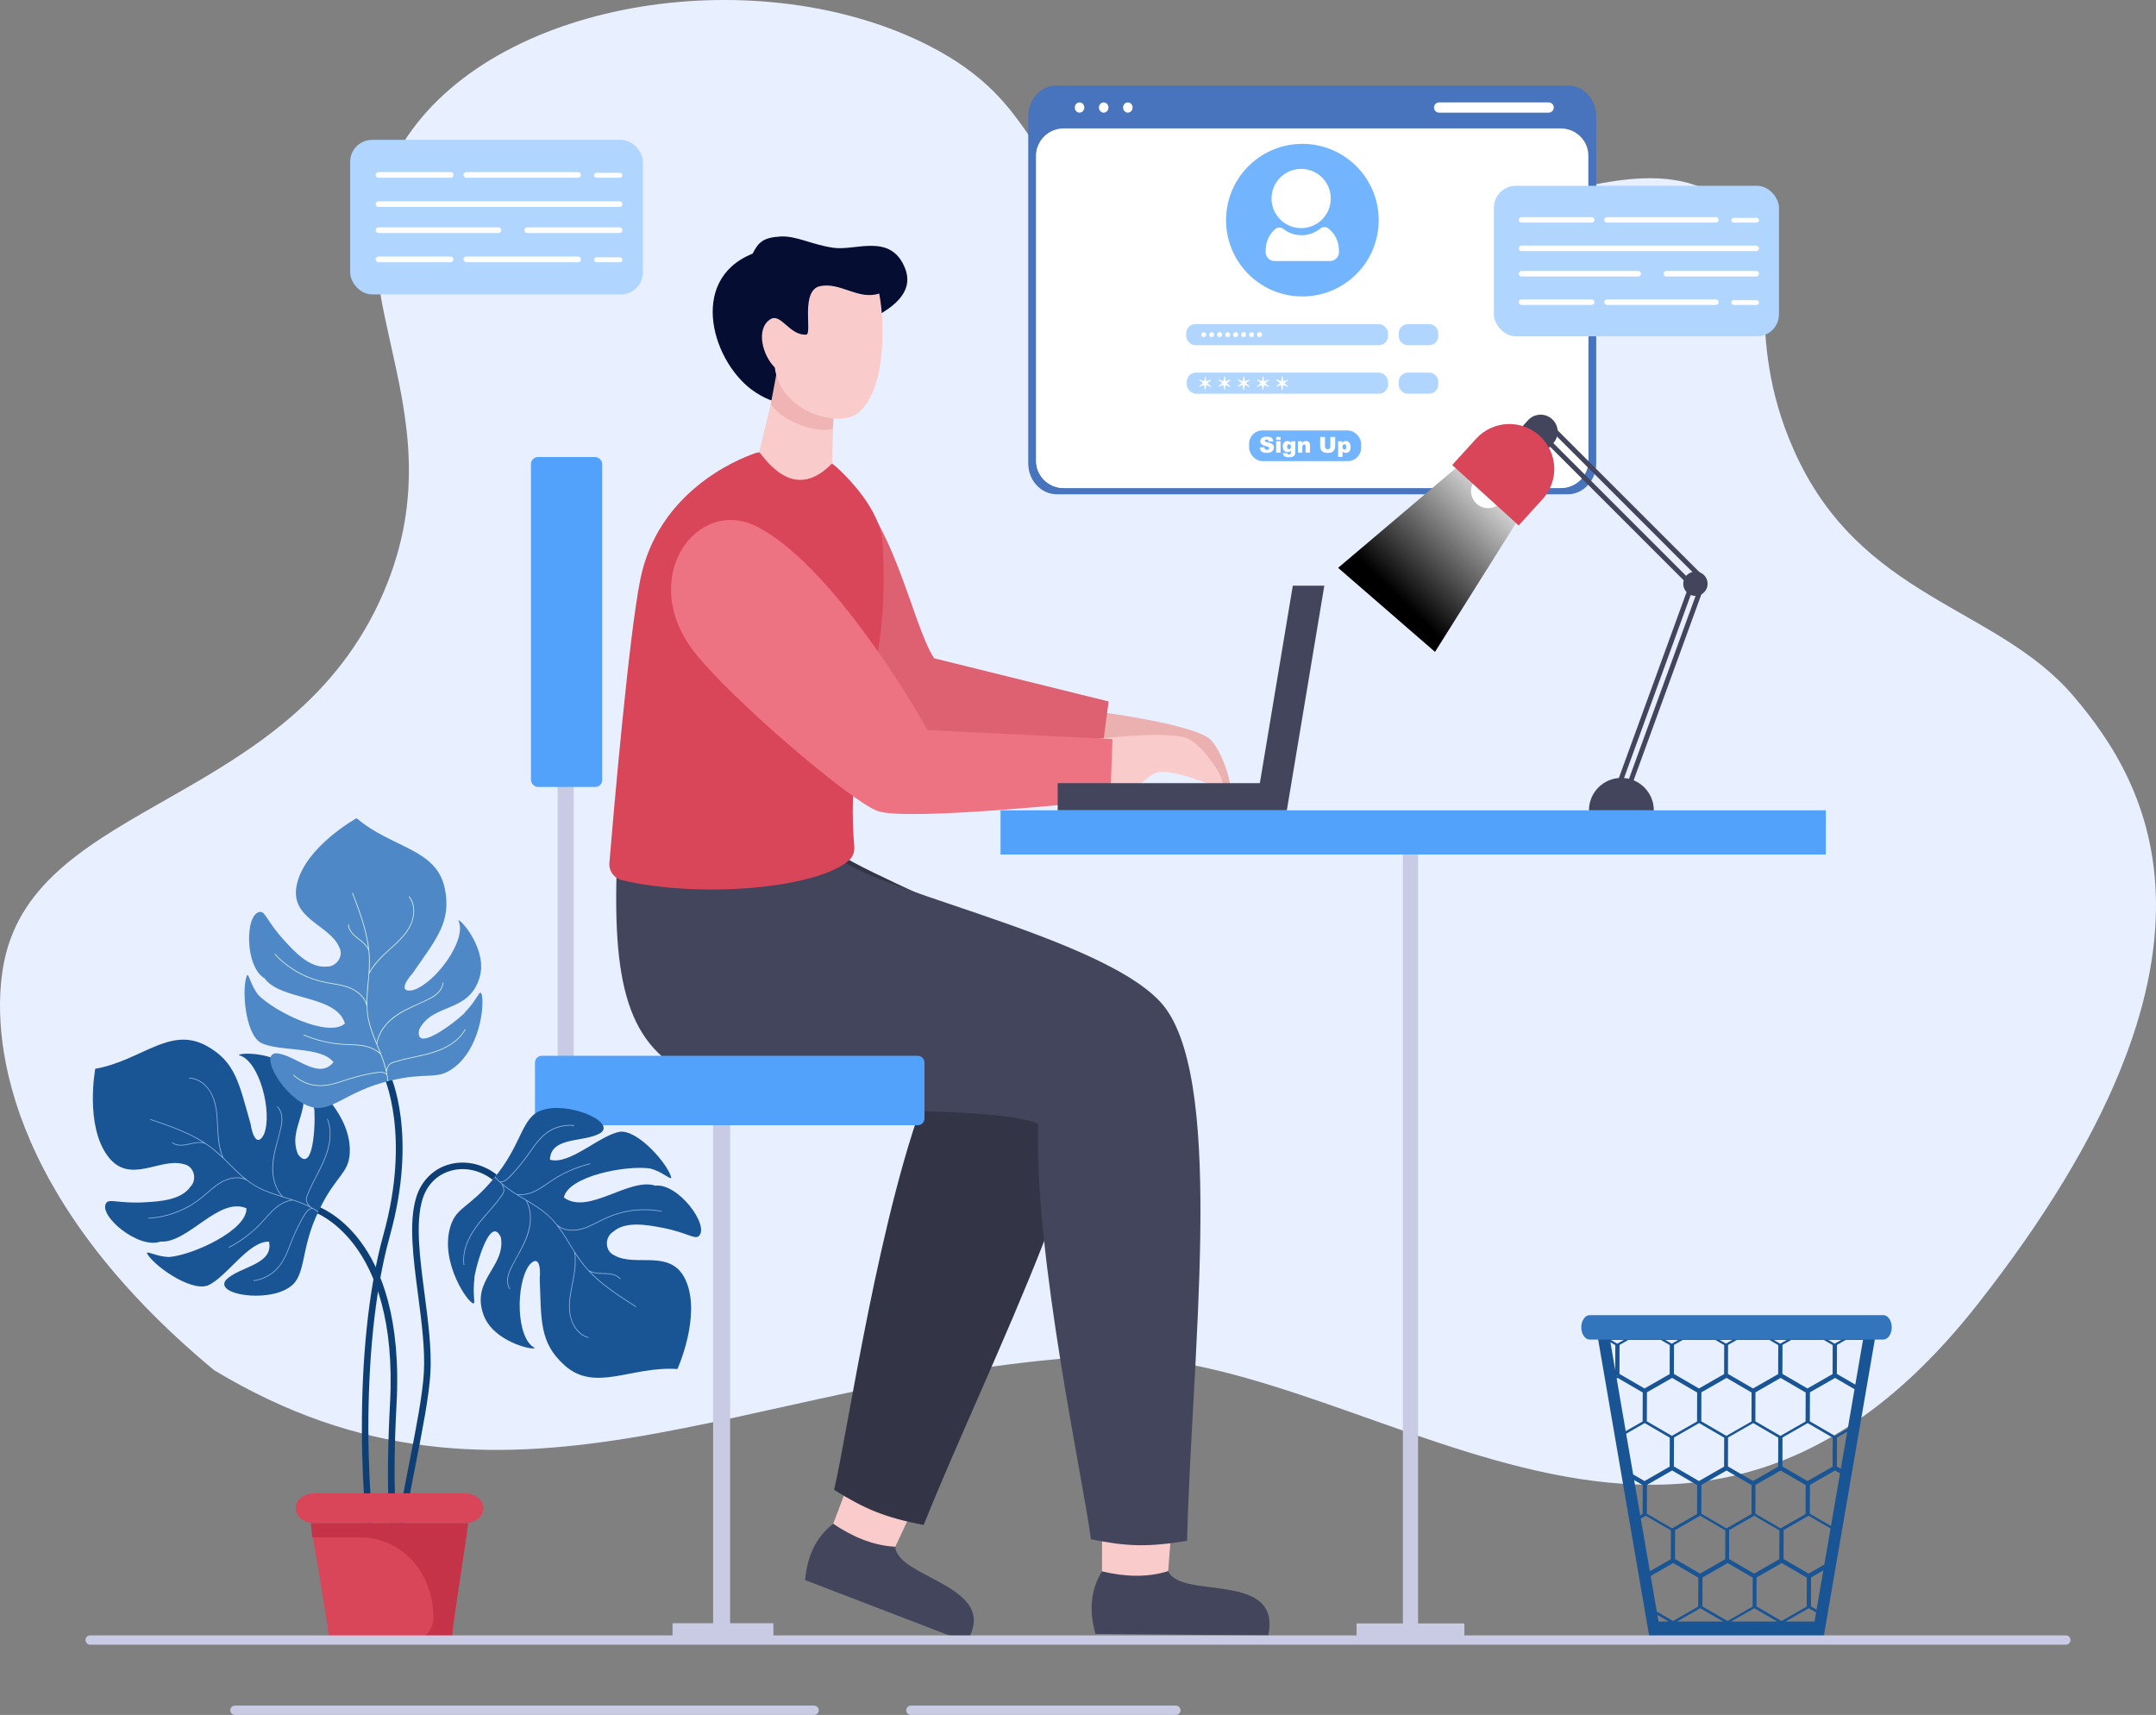 <?xml version="1.0" encoding="UTF-8"?>
<svg xmlns="http://www.w3.org/2000/svg" xmlns:xlink="http://www.w3.org/1999/xlink" viewBox="0 0 2206.58 1755.47">
  <rect x="0" y="0" width="2206.58" height="1755.47" fill="#808080" stroke="none"/>
  <defs>
    <style>
      .cls-1 {
        fill: none;
        isolation: isolate;
      }

      .cls-2 {
        fill: #f9cbcb;
      }

      .cls-3 {
        fill: #050d32;
      }

      .cls-4 {
        fill: #ed7282;
      }

      .cls-5 {
        fill: #ebb0b0;
      }

      .cls-6 {
        fill: #e8efff;
      }

      .cls-7 {
        fill: #fff;
      }

      .cls-8 {
        fill: #f0b4b4;
      }

      .cls-9 {
        fill: #73b4ff;
      }

      .cls-10 {
        fill: #c43348;
      }

      .cls-11 {
        fill: #333547;
      }

      .cls-12 {
        fill: #8db5e0;
      }

      .cls-13 {
        fill: #b0d5ff;
      }

      .cls-14 {
        fill: #de6172;
      }

      .cls-15 {
        fill: #d94559;
      }

      .cls-16 {
        fill: #daf2ee;
      }

      .cls-17 {
        fill: #c8cbe3;
      }

      .cls-18 {
        fill: #43455d;
      }

      .cls-19 {
        fill: #0d3f75;
      }

      .cls-20 {
        fill: #195494;
      }

      .cls-21 {
        fill: #52a1fa;
      }

      .cls-22 {
        fill: #4873bd;
      }

      .cls-23 {
        fill: #3375bd;
      }

      .cls-24 {
        fill: #4e88c7;
      }

      .cls-25 {
        fill: url(#linear-gradient);
        mix-blend-mode: screen;
      }
    </style>
    <linearGradient id="linear-gradient" x1="1551.3" y1="488.81" x2="1431.42" y2="611.65" gradientUnits="userSpaceOnUse">
      <stop offset="0" stop-color="#fff"/>
      <stop offset="1" stop-color="#000"/>
    </linearGradient>
  </defs>
  <g class="cls-1">
    <g id="Layer_2" data-name="Layer 2">
      <g id="Layer_1-2" data-name="Layer 1">
        <g>
          <path class="cls-6" d="m2122.3,712.74c-79.18-93.06-218.96-99.05-286.63-252.62-54.55-123.8-6.26-193.83-63.16-247.77-119.2-113.01-389.11,139.46-621.84,19.43-106.51-54.93-82.16-124.39-199.18-184.61C780.77-40.69,513.98-3.51,417.09,139.47c-97.07,143.25,59.54,270-24.29,466.38C298.83,825.99,37.64,817.65,4.15,984.79c-14.97,74.69.77,240.11,214.99,417.8,298.09,179.77,537.38,9.99,894.17-13.83,280.27-18.72,602.65,339.04,911.18-54.25,278.68-355.24,174.27-531.92,97.82-621.78Z"/>
          <g>
            <polygon class="cls-17" points="747.23 1661.61 747.23 1139.86 729.84 1139.86 729.84 1661.61 688.33 1661.61 688.33 1674.63 791.54 1674.63 791.54 1661.61 747.23 1661.61"/>
            <rect class="cls-17" x="570.73" y="663.45" width="16.45" height="422.56"/>
            <g>
              <g>
                <path class="cls-2" d="m878.69,1491.26l-25.94,68.59c19.01,14.56,39.75,23.75,63.52,23.54l31.79-68.15-69.36-23.98Z"/>
                <path class="cls-11" d="m945.28,1561.08c-39.46-7.8-59.43-15.9-91.64-36.01,13.11-53.3,46.95-291.49,98.77-417.34-82.04-71.8-412.31,18.93-282.84-290.88l168.53,34.33c-8.14,35.12,253.58,102.41,277.99,192.32,27.03,99.57-101.07,344.48-170.81,517.58Z"/>
                <path class="cls-18" d="m852.75,1559.85c-17.16,13.12-26.58,32.45-28.75,57.58l165.12,63.46c36.38-57.62-70.76-64.94-72.85-97.5-24.18-1.51-44.58-10.98-63.52-23.54Z"/>
              </g>
              <g>
                <path class="cls-2" d="m1128.07,1535.23l-.23,73.33c22.91,6.96,45.56,8.3,67.74-.24l5.86-74.97-73.37,1.88Z"/>
                <path class="cls-18" d="m1214.92,1577.24c-39.68,6.54-61.23,5.96-98.45-1.57-6.43-54.51-58.3-289.43-53.93-425.47-60.96-22.98-240.21.16-345.6-44.56-70.98-30.12-90.59-87.93-85.54-222.96l222.78-12.06c4.7,35.74,284.7,86.38,339.11,162.01,60.25,83.75,26.21,358.04,21.63,544.61Z"/>
                <path class="cls-18" d="m1127.84,1608.56c-11.46,18.31-13.51,39.71-6.72,64.01l176.89,1.49c13.85-66.72-89.04-35.99-102.42-65.74-23.17,7.07-45.6,5.35-67.74.24Z"/>
              </g>
              <path class="cls-5" d="m1129.08,729.32s95.62,12.62,110.25,28.25c14.63,15.63,27.85,62.87,13.83,54.1-14.02-8.77-29.99-22.76-47.48-29.62-17.51-6.88-26.81,10.57-38.14,4.55-11.33-6.01-43.01-12.59-43.01-12.59l4.54-44.68Z"/>
              <path class="cls-14" d="m851.63,474.37c65.48,56.36,80,161.04,104.38,199.47l178.63,44.2-7.82,59.06s-166.21-6.27-194.23-20.71c-28.02-14.44-174.01-168.52-174.01-168.52,0,0,6.37-188.1,93.05-113.5Z"/>
              <path class="cls-15" d="m780.97,463.2c-2.71-.43-5.47-.21-8.07.7-19.1,6.64-99.48,39.61-117.57,129.24-11.73,58.11-27.32,238.3-31.65,290.08-.69,8.27,4.71,15.85,12.79,17.75,80.64,18.98,198.78,8.39,232.02-19.88,4.15-3.53,6.27-8.87,5.83-14.3-10.72-132.07,38.33-163.47,28.92-311.05-2.2-34.55-36.21-67.71-47.79-78.05-2.41-2.15-5.36-3.54-8.56-4.05l-65.92-10.42Z"/>
              <g>
                <path class="cls-3" d="m838.52,405.92c-25.1,3.78-36.61,14.29-65.18-4.22-43.47-28.16-70.62-114.91-3.11-142.05,6.22-12.14,11.29-16.46,28.17-17.54,16.86-1.07,32.53,8.58,55.1,11.6,22.57,3.02,57.93-15.32,72.59,20.39,14.66,35.71-37.86,53.79-64.69,66.21-26.84,12.42-23.14,41.43-22.88,65.6Z"/>
                <path class="cls-2" d="m776.99,462.57c22.74,30.87,47.24,39.83,74.64,11.8l1.47-52.67.64-22.17-59.31-8.99-3.19,13.32-14.25,58.71Z"/>
                <path class="cls-8" d="m788.93,413.35c11.98,19.86,51.6,31.09,63.69,25.19l1.11-39.01-55.86-34.08-8.95,47.9Z"/>
                <path class="cls-2" d="m899.85,300.46c6.25,32.42,6.63,102.06-23.31,123.4-18.96,13.5-77.99-1.78-83.56-47.67-12.88-12.67-19.62-39.82-4.54-49.39,10.76-6.82,19.58,16.85,36.7,15.75,6.5-.42-6.45-45.36,14.28-49.66,20.73-4.3,39.11,14.62,60.42,7.57Z"/>
              </g>
              <path class="cls-2" d="m1117.47,757.12s82.09-10.89,100.52,0c18.43,10.89,44.39,52.51,28.48,48.03-15.91-4.48-35.18-13.41-53.89-15.09-18.74-1.68-22.75,17.68-35.32,15.09-12.57-2.59-44.81,0-44.81,0l5.03-48.03Z"/>
              <path class="cls-4" d="m776.77,540.05c82.62,44.76,172.59,207.3,172.59,207.3l189.19,9.23-2.22,62.28s-209.45,22.8-238.73,11.12c-29.28-11.68-149.15-114.48-186.64-162.04-59.83-75.91,2.43-162.23,65.81-127.89Z"/>
              <polygon class="cls-18" points="1323.14 599.52 1289.42 801.65 1082.51 801.65 1082.51 829.49 1284.77 829.49 1303.4 829.49 1317.02 829.49 1355.39 599.52 1323.14 599.52"/>
            </g>
            <path class="cls-21" d="m554.43,1080.78h384.85c3.8,0,6.89,3.09,6.89,6.89v57.27c0,3.8-3.09,6.89-6.89,6.89h-384.85c-3.8,0-6.89-3.09-6.89-6.89v-57.27c0-3.8,3.09-6.89,6.89-6.89Z"/>
            <rect class="cls-21" x="543.43" y="467.88" width="72.92" height="337.67" rx="7.07" ry="7.07"/>
            <rect class="cls-21" x="1024.01" y="829.49" width="844.64" height="45.24"/>
            <rect class="cls-17" x="1435.79" y="874.73" width="15.54" height="793.49"/>
            <rect class="cls-17" x="1388.39" y="1661.81" width="110.35" height="12.82"/>
          </g>
          <g>
            <g>
              <path class="cls-19" d="m383.41,1617.74c-14.2-61.05-23.61-236.44,9.05-354.03,28.27-101.8.49-161.51.21-162.1l6.03-2.91c1.2,2.5,29.22,62.37.21,166.81-32.35,116.51-23.04,290.26-8.97,350.72l-6.53,1.52Z"/>
              <path class="cls-19" d="m417.07,1622.72c-4.57-1.6-26.88-18.08-17.9-185.97,9.05-169.29-78.97-196.67-79.86-196.93l1.86-6.44c3.84,1.11,94.02,29.17,84.69,203.72-8.77,164.08,13.52,179.3,13.75,179.43l-2.53,6.19Z"/>
              <path class="cls-19" d="m405.31,1613.15c-4.97-21.32,4.19-67.91,13.87-117.23,6.52-33.2,13.26-67.53,14.62-90.82,1.38-23.75-2.32-52.06-5.91-79.45-5.03-38.39-9.77-74.66-1.81-100.27,5.02-16.16,16.76-28.2,32.21-33.03,16.62-5.16,35.33-1.41,50.08,10.11l-4.12,5.27c-13.02-10.17-29.45-13.55-43.95-8.98-13.51,4.23-23.39,14.39-27.81,28.62-7.52,24.21-2.87,59.77,2.05,97.41,3.63,27.69,7.37,56.32,5.95,80.71-1.38,23.74-8.16,58.3-14.73,91.73-9.13,46.46-18.56,94.5-13.92,114.42l-6.53,1.52Z"/>
              <g>
                <path class="cls-20" d="m212.25,1316.04c19.38-7.99,41.92-45.89,63.1-45,4.83,24.12-30.89,25.15-44.31,39.46-11.1,14.76,41.59,22.85,64.34,7.74,19.08-11.58,10.94-38.97,31.42-79.97,17-35.29,29.75-36.44,31.12-57.55,2.5-38.61-37.59-73.62-41.85-71.1-1.72,1.02,3.18,7.63,5.32,24.98,1.53,1.42,1.54,69.76-16.21,47.36-12.43-28.36,19.8-49.47-1.89-81.62-16.27-24.1-58.01-23.19-58.9-20.19,21.19,4.85,34.83,59.12,25.77,81.02-6.52,12.68-11.8,2.05-13.7-10.72-11.83-41.2-15.2-63.73-45.62-80.13-37.29-20.1-66.37,15.47-113.34,23.75,0,0-10.7,57.52,12.6,89.13,22.42,30.43,53.3,1.37,77.92,8.47,10.96,2.03,13.82,16.04,7.06,22.89-9.42,13.93-31.56,15.36-47.54,16.21-26.47,1.41-35.94-4.16-38.9.78-8.26,12.81,33.28,47.63,55.61,39.38,28.32,1.94,59.38-46.15,87.98-34.1.93,22.48-55.09,48.06-79.23,49.92-12.82-.47-21.56-6.14-22.76-4.15,6.17,12.41,44.13,39.43,62.02,33.42Z"/>
                <path class="cls-12" d="m259.8,1311.29c6.49-.87,12.68-3.34,18.02-7.11,5.18-3.66,9.27-8.5,12.39-13.99,3.42-6.02,5.77-12.54,8.3-18.97,2.75-6.96,5.86-13.78,9.42-20.37,1.61-2.97,3.21-6.01,5.14-8.78,1.61-2.31,3.72-4.52,6.67-4.84.03,0,.04-.03.08-.03.45.26.92.49,1.37.76,1.51.89,3,1.83,4.45,2.83.09-.24.19-.45.31-.67-2.64-1.78-5.4-3.42-8.23-4.89,0-.02-.02-.04-.03-.04-1.01-.93-1.84-2.1-2.53-3.29-.66-1.12-1.34-2.43-1.33-3.76.03-1.98.82-3.96,1.54-5.78.74-1.81,1.52-3.63,2.35-5.41,5.78-12.56,13.28-24.39,17.44-37.65,3.4-10.9,4.58-22.91.37-33.76-.17-.44-.84-.13-.66.32,2.44,6.33,3.05,13.17,2.39,19.9-1.3,13.17-7.19,25.16-13.16,36.78-3.31,6.44-6.7,12.85-9.41,19.57-.99,2.47-2.16,5.37-1.19,8.01.53,1.48,1.39,2.93,2.42,4.2-8.06-3.92-16.68-6.54-25.23-9.17-.39-.13-.8-.25-1.2-.37v-.02c-4.51-4.77-7.3-10.85-8.77-17.21-2.99-12.96-.03-25.95,3.34-38.52.92-3.44,1.87-6.89,2.73-10.35.82-3.24,1.63-6.53,1.98-9.88.59-5.69-.37-11.93-4.61-16.11-.33-.33-.91.14-.56.47,5.34,5.25,5.11,13.23,3.72,20.06-2.77,13.56-8.1,26.69-8.6,40.67-.38,10.73,2.22,22.25,9.42,30.48-8.01-2.48-16.03-5.1-23.5-8.98-4.08-2.13-7.89-4.66-11.51-7.45-.02-.02-.03-.06-.06-.09-.04-.02-.08-.04-.13-.06-3.27-2.54-6.4-5.27-9.42-8.11-5.03-4.73-9.83-9.69-14.81-14.48-2.96-6.64-4.19-13.93-4.91-21.12-1.3-12.9-.35-26.27-4.58-38.71-3.77-11.07-13.02-21.72-25.46-22.15-.48-.02-.54.71-.06.73,6.92.23,13.11,3.93,17.64,9.02,8.77,9.87,10.16,23.55,10.79,36.18.58,11.63.84,23.85,5.25,34.79-.64-.61-1.27-1.23-1.93-1.85-6.51-6-13.55-11.28-21.2-15.72-15.69-9.11-32.96-14.98-50.07-20.74-.44-.16-.69.53-.25.69,2.1.7,4.19,1.4,6.28,2.11,16.45,5.62,33.01,11.71,47.76,21.06-4.63-.93-9.52.2-14.04,1.2-5.66,1.26-12.29,2.48-17.33-1.22-.38-.28-.81.32-.42.6,4.72,3.47,10.97,2.83,16.37,1.68,5.62-1.2,11.77-3.03,17.39-.95.03,0,.04-.02.07,0h.01c7.3,4.86,13.82,10.63,20.08,16.75,5.99,5.86,11.79,11.92,18.17,17.39.61.52,1.24,1.03,1.85,1.54-6.33-2.31-13.61-1.16-19.76,1.4-7.11,2.97-13,8.18-18.76,13.18-5.71,4.97-11.6,9.58-18.18,13.32-12.68,7.2-26.96,11.46-41.51,12.35-.47.02-.34.75.13.72,7.93-.48,15.78-1.96,23.35-4.37,6.79-2.16,13.33-5.08,19.48-8.68,6.34-3.74,12.02-8.27,17.56-13.08,5.78-5.02,11.72-10.19,18.93-13.05,6.66-2.64,14.73-3.55,21.19.13,5.32,4.07,11.01,7.52,17.19,10.22,8.48,3.68,17.41,6.17,26.22,8.92.76.24,1.5.48,2.24.72-5.02.79-9.78,3.07-13.89,6.02-4.43,3.17-8.1,7.27-11.7,11.31-3.72,4.21-7.49,8.35-11.63,12.15-8.03,7.38-17.01,13.68-26.68,18.72-.42.22-.11.9.3.67,5.3-2.77,10.42-5.9,15.26-9.39,4.35-3.13,8.51-6.54,12.41-10.19,4-3.76,7.64-7.82,11.28-11.92,3.65-4.09,7.41-8.21,11.97-11.31,4.23-2.88,9.1-5.03,14.23-5.53.02,0,.01-.03.02-.02,6.56,2.15,13.01,4.61,19.08,7.89-2.56.57-4.53,2.47-6.05,4.57-2.24,3.05-4,6.52-5.79,9.84-3.45,6.45-6.49,13.1-9.17,19.91-2.58,6.56-4.97,13.26-8.54,19.37-3.25,5.56-7.5,10.35-12.85,13.91-5.02,3.34-10.78,5.52-16.76,6.32-.46.07-.33.79.13.72Z"/>
              </g>
              <g>
                <path class="cls-20" d="m634.82,1158.47c-20.73,3.14-51.66,34.57-72.01,28.65,1.06-24.57,36-17.06,52.44-27.76,14.3-11.69-34.94-32.1-60.64-22.86-21.29,6.69-19.92,35.24-49.58,70.17-24.93,30.22-37.58,28.3-43.95,48.47-11.63,36.9,18.95,80.46,23.69,79.03,1.91-.58-1.27-8.16.79-25.53-1.15-1.74,15.14-68.12,27.04-42.13,5.31,30.5-31.02,43.32-17.62,79.71,10.06,27.28,50.8,36.35,52.38,33.65-19.42-9.76-19.73-65.73-5.71-84.83,9.35-10.76,11.95.82,10.75,13.68,1.66,42.83-.44,65.52,25.2,88.7,31.42,28.41,68.14.81,115.74,3.96,0,0,24.11-53.31,9.02-89.57-14.52-34.89-51.44-14.04-73.65-26.81-10.16-4.59-9.59-18.87-1.4-23.92,12.47-11.28,34.31-7.39,50.03-4.41,26.04,4.95,33.91,12.61,37.96,8.52,11.08-10.47-20.97-54.19-44.61-51.51-27.04-8.64-68.67,30.65-93.58,12.14,4.46-22.05,64.96-33.54,88.85-29.59,12.34,3.51,19.47,11.11,21.11,9.46-3.03-13.53-33.46-48.82-52.26-47.25Z"/>
                <path class="cls-12" d="m587.51,1151.74c-6.51-.71-13.11.22-19.2,2.61-5.91,2.32-11.03,6.05-15.37,10.63-4.75,5.04-8.6,10.81-12.59,16.45-4.33,6.1-8.98,11.98-14.01,17.53-2.27,2.5-4.55,5.07-7.08,7.3-2.11,1.86-4.69,3.51-7.63,3.11-.03,0-.05.02-.08.02-.38-.36-.77-.7-1.14-1.07-1.25-1.23-2.48-2.49-3.65-3.81-.14.21-.29.39-.46.58,2.14,2.36,4.43,4.61,6.83,6.71,0,.02,0,.04.02.05.76,1.14,1.28,2.47,1.67,3.8.37,1.24.72,2.68.39,3.96-.5,1.91-1.74,3.66-2.88,5.25-1.15,1.59-2.35,3.16-3.57,4.7-8.61,10.82-18.72,20.52-25.91,32.41-5.91,9.77-9.91,21.16-8.41,32.7.06.46.79.33.72-.15-.87-6.73.18-13.52,2.43-19.9,4.41-12.48,12.98-22.72,21.55-32.59,4.75-5.46,9.57-10.88,13.81-16.76,1.56-2.16,3.38-4.7,3.07-7.49-.16-1.56-.65-3.18-1.35-4.66,6.9,5.73,14.64,10.33,22.32,14.92.35.22.72.43,1.07.65v.02c3.23,5.71,4.5,12.28,4.41,18.8-.19,13.3-6.16,25.21-12.43,36.62-1.72,3.12-3.45,6.24-5.12,9.4-1.57,2.95-3.14,5.96-4.28,9.12-1.93,5.39-2.49,11.68.64,16.74.25.4.92.08.66-.32-3.94-6.37-1.81-14.07,1.17-20.37,5.93-12.51,14.23-23.99,18.05-37.44,2.93-10.33,3.15-22.14-1.88-31.85,7.19,4.32,14.35,8.78,20.68,14.32,3.46,3.04,6.55,6.41,9.4,9.98.02.03.01.06.04.1.04.02.07.06.11.09,2.57,3.25,4.95,6.65,7.21,10.13,3.76,5.79,7.24,11.76,10.93,17.59,1.29,7.15.74,14.53-.27,21.68-1.81,12.84-5.93,25.6-4.79,38.69,1.02,11.65,7.47,24.2,19.44,27.58.46.13.7-.56.23-.69-6.66-1.88-11.79-6.94-14.98-12.97-6.16-11.67-4.25-25.29-1.85-37.71,2.21-11.43,4.87-23.36,3.2-35.04.48.74.94,1.5,1.43,2.25,4.89,7.38,10.47,14.18,16.84,20.33,13.06,12.59,28.44,22.4,43.68,32.08.39.26.8-.35.41-.61-1.87-1.18-3.74-2.36-5.59-3.55-14.64-9.38-29.26-19.24-41.36-31.84,4.27,2.01,9.29,2.08,13.92,2.18,5.8.13,12.53.52,16.54,5.32.31.36.86-.12.55-.48-3.76-4.5-9.98-5.37-15.49-5.54-5.74-.18-12.15.13-17.12-3.22-.02-.02-.04,0-.07,0h-.01c-5.94-6.46-10.89-13.62-15.51-21.06-4.42-7.12-8.61-14.39-13.49-21.22-.47-.65-.96-1.3-1.43-1.93,5.6,3.75,12.94,4.38,19.53,3.35,7.62-1.19,14.58-4.84,21.36-8.32,6.73-3.47,13.55-6.53,20.83-8.6,14.03-3.96,28.92-4.7,43.26-2.09.46.1.51-.65.05-.73-7.82-1.42-15.8-1.86-23.72-1.32-7.11.48-14.16,1.75-20.99,3.78-7.05,2.12-13.64,5.16-20.17,8.51-6.81,3.5-13.81,7.1-21.49,8.16-7.1.97-15.15-.07-20.55-5.18-4.19-5.22-8.9-9.93-14.26-14.03-7.36-5.6-15.44-10.14-23.34-14.91-.68-.42-1.34-.83-2.01-1.24,5.06.43,10.23-.65,14.93-2.53,5.05-2.02,9.6-5.12,14.06-8.19,4.62-3.19,9.26-6.32,14.19-9.03,9.56-5.26,19.79-9.23,30.37-11.82.47-.11.32-.85-.13-.73-5.81,1.43-11.53,3.25-17.06,5.48-4.97,2-9.82,4.32-14.48,6.94-4.78,2.7-9.29,5.77-13.8,8.89-4.52,3.1-9.15,6.2-14.32,8.13-4.79,1.79-10.04,2.72-15.14,1.98-.02,0-.02.02-.03.02-5.86-3.66-11.54-7.58-16.64-12.21,2.62.05,4.99-1.32,6.96-2.99,2.9-2.43,5.44-5.38,7.97-8.18,4.88-5.44,9.43-11.17,13.66-17.14,4.07-5.76,7.99-11.69,12.91-16.77,4.47-4.62,9.75-8.26,15.8-10.45,5.67-2.05,11.79-2.79,17.78-2.14.46.05.51-.69.05-.73Z"/>
              </g>
              <g>
                <path class="cls-24" d="m266.47,1067.18c18.48,9.89,62.07,3.22,74.84,20.14-15.55,19.05-39.05-7.88-58.62-9.14-18.45.81,8.78,46.63,34.9,54.6,21.06,7.38,37.05-16.31,81.72-26.54,38.05-9.29,47.04-.18,64.21-12.53,31.41-22.6,32.97-75.8,28.32-77.49-1.88-.68-3.87,7.3-15.91,19.98-.12,2.08-52.9,45.51-46.87,17.57,14-27.62,50.78-16.14,61.83-53.32,8.27-27.88-18.95-59.53-21.83-58.31,9.72,19.44-23.53,64.46-46.19,71.37-13.93,3.02-9.08-7.81-.42-17.4,24.3-35.31,39.56-52.23,32.89-86.14-8.17-41.57-54.11-41.43-90.35-72.44,0,0-51.22,28.28-60.83,66.36-9.25,36.65,32.8,42.03,42.96,65.55,5.39,9.75-3.61,20.86-13.19,20-16.74,1.57-31.91-14.62-42.72-26.41-17.9-19.55-19.63-30.4-25.32-29.54-15.14,1.76-15.63,55.96,4.91,67.96,16.5,23.1,73.36,16.54,82.24,46.28-16.77,15-72.12-12.01-88.89-29.47-7.78-10.2-8.95-20.55-11.25-20.21-5.66,12.65-2.41,59.14,13.59,69.13Z"/>
                <path class="cls-16" d="m300.34,1100.88c4.79,4.46,10.64,7.67,16.94,9.4,6.12,1.68,12.45,1.76,18.68.68,6.82-1.19,13.36-3.51,19.92-5.64,7.12-2.29,14.37-4.23,21.71-5.66,3.32-.64,6.68-1.34,10.05-1.61,2.81-.23,5.85,0,7.97,2.07.02.02.05.01.08.04.09.51.2,1.02.28,1.54.27,1.73.49,3.48.65,5.23.24-.08.47-.13.71-.19-.31-3.17-.79-6.34-1.45-9.46,0-.02.02-.04.01-.05.08-1.37.45-2.75.93-4.04.45-1.22,1.03-2.58,2.06-3.41,1.55-1.23,3.58-1.89,5.45-2.48,1.87-.58,3.77-1.13,5.67-1.63,13.37-3.52,27.28-5.24,40.16-10.46,10.58-4.3,20.6-11.02,26.31-21.16.23-.41-.43-.74-.67-.31-3.33,5.91-8.23,10.73-13.85,14.49-11,7.36-23.99,10.43-36.77,13.21-7.08,1.53-14.18,2.99-21.09,5.17-2.54.8-5.52,1.74-6.94,4.17-.81,1.35-1.38,2.94-1.71,4.54-2.09-8.72-5.54-17.04-8.95-25.31-.15-.38-.32-.78-.47-1.16v-.02c.84-6.5,3.75-12.53,7.73-17.7,8.11-10.54,20.02-16.51,31.88-21.89,3.24-1.47,6.5-2.94,9.72-4.46,3.02-1.43,6.08-2.9,8.89-4.75,4.77-3.16,8.98-7.87,9.51-13.8.04-.47-.69-.62-.72-.14-.66,7.46-6.97,12.36-13.12,15.62-12.23,6.47-25.76,10.7-36.87,19.19-8.53,6.52-15.77,15.85-17.56,26.64-3.18-7.76-6.25-15.62-8-23.85-.95-4.51-1.42-9.05-1.56-13.62,0-.03.03-.06.03-.1-.01-.04-.02-.09-.04-.14-.12-4.14,0-8.29.28-12.43.46-6.89,1.23-13.75,1.77-20.64,3.25-6.5,8.1-12.08,13.19-17.2,9.13-9.2,20.06-16.96,26.99-28.13,6.15-9.94,8.5-23.85.93-33.73-.29-.38-.89.03-.6.42,4.22,5.49,5.3,12.62,4.24,19.36-2.05,13.04-11.73,22.81-21.09,31.32-8.61,7.83-17.88,15.8-23.53,26.16.06-.88.14-1.77.2-2.66.5-8.84.1-17.63-1.33-26.36-2.93-17.9-9.37-34.97-15.8-51.84-.16-.44-.85-.2-.7.25.79,2.06,1.58,4.12,2.36,6.19,6.12,16.28,11.93,32.92,14.08,50.26-2.22-4.16-6.2-7.22-9.85-10.07-4.57-3.57-9.73-7.92-10.07-14.16-.03-.47-.76-.42-.73.05.32,5.85,4.78,10.27,9.1,13.71,4.49,3.58,9.82,7.16,11.78,12.82.01.03.04.02.05.05h0c.89,8.74.57,17.43-.17,26.16-.72,8.36-1.71,16.68-1.89,25.08-.01.8,0,1.61,0,2.41-2.24-6.36-7.75-11.25-13.64-14.37-6.81-3.61-14.57-4.85-22.09-6.11-7.47-1.25-14.77-2.88-21.84-5.58-13.61-5.22-25.98-13.54-35.91-24.21-.31-.36-.8.22-.47.56,5.41,5.82,11.54,10.94,18.21,15.25,5.99,3.87,12.39,7.07,19.08,9.53,6.91,2.52,14.02,4.03,21.25,5.25,7.55,1.27,15.31,2.57,22.1,6.33,6.27,3.47,12.1,9.12,13.36,16.45.24,6.69,1.19,13.28,3.03,19.77,2.54,8.89,6.3,17.37,9.77,25.91.29.74.58,1.47.87,2.19-3.8-3.37-8.58-5.6-13.47-6.91-5.26-1.41-10.76-1.64-16.17-1.85-5.61-.2-11.21-.48-16.77-1.26-10.8-1.51-21.38-4.44-31.4-8.71-.44-.19-.77.49-.33.66,5.51,2.33,11.18,4.3,16.95,5.82,5.18,1.37,10.45,2.42,15.75,3.1,5.44.7,10.9.93,16.37,1.14,5.48.22,11.04.51,16.33,2.06,4.91,1.44,9.67,3.83,13.31,7.48.02.01.03-.01.03,0,2.51,6.44,4.71,12.98,6.03,19.74-2.07-1.61-4.79-1.93-7.37-1.77-3.78.21-7.57,1.05-11.28,1.78-7.17,1.44-14.24,3.31-21.2,5.56-6.71,2.18-13.4,4.59-20.38,5.71-6.35,1.02-12.76.79-18.91-1.09-5.77-1.76-11.11-4.82-15.53-8.93-.34-.32-.82.24-.47.56Z"/>
              </g>
            </g>
            <g>
              <path class="cls-15" d="m479.08,1559.11c-.84,10.85-15.15,98.78-16.47,115.68h-126.14c-1.54-17.76-17.2-104.07-18.19-115.68h160.8Z"/>
              <path class="cls-10" d="m318.28,1559.11c.14,1.67.59,6.89,1.26,14.6h48.56c44.15,0,75.66,37.48,75.48,81.63-.04,9.69-3.92,15.56-8.92,19.44h27.94c1.33-16.9,15.63-104.83,16.47-115.68h-160.8Z"/>
              <path class="cls-15" d="m475.94,1559.11h-154.5c-10.37,0-18.77-6.82-18.77-15.23h0c0-8.41,8.4-15.22,18.77-15.22h154.5c10.37,0,18.77,6.82,18.77,15.22h0c0,8.41-8.4,15.23-18.77,15.23Z"/>
            </g>
          </g>
          <g>
            <path class="cls-22" d="m1604.41,87.46h-522.79c-16.15,0-29.24,14.09-29.24,31.48v355.48c0,17.39,13.09,31.54,29.24,31.54h522.79c16.15,0,29.24-14.15,29.24-31.54V118.94c0-17.39-13.09-31.48-29.24-31.48Zm21.16,384.43c0,15.33-12.73,27.71-28.47,27.71h-508.23c-15.68,0-28.41-12.38-28.41-27.71V159.21c0-15.33,12.73-27.77,28.41-27.77h508.23c15.74,0,28.47,12.44,28.47,27.77v312.68Z"/>
            <path class="cls-7" d="m1625.57,159.21v312.68c0,15.33-12.73,27.71-28.47,27.71h-508.23c-15.68,0-28.41-12.38-28.41-27.71V159.21c0-15.33,12.73-27.77,28.41-27.77h508.23c15.74,0,28.47,12.44,28.47,27.77Z"/>
            <path class="cls-7" d="m1159.18,110.07c0-2.9-2.18-5.25-4.88-5.25s-4.88,2.35-4.88,5.25,2.18,5.25,4.88,5.25,4.88-2.35,4.88-5.25Z"/>
            <path class="cls-7" d="m1134.47,110.07c0-2.9-2.18-5.25-4.88-5.25s-4.88,2.35-4.88,5.25,2.18,5.25,4.88,5.25,4.88-2.35,4.88-5.25Z"/>
            <path class="cls-7" d="m1109.75,110.07c0-2.9-2.18-5.25-4.88-5.25s-4.88,2.35-4.88,5.25,2.18,5.25,4.88,5.25,4.88-2.35,4.88-5.25Z"/>
            <path class="cls-7" d="m1472.89,115.32h112.1c2.9,0,5.25-2.35,5.25-5.25h0c0-2.9-2.35-5.25-5.25-5.25h-112.1c-2.9,0-5.25,2.35-5.25,5.25h0c0,2.9,2.35,5.25,5.25,5.25Z"/>
            <g>
              <g>
                <circle class="cls-9" cx="1332.86" cy="225.35" r="78.11" transform="translate(1072.08 1551.74) rotate(-88.47)"/>
                <g>
                  <circle class="cls-7" cx="1331.7" cy="203.26" r="30.32" transform="translate(92.03 730.47) rotate(-31.72)"/>
                  <path class="cls-7" d="m1359.51,233.83c-2.44-1.91-5.85-1.84-8.25.12-5.22,4.26-11.89,6.82-19.17,6.82s-13.52-2.4-18.65-6.43c-2.45-1.92-5.91-1.88-8.27.14-6.12,5.25-9.84,12.81-9.84,22.64v.89c0,5.08,4.12,9.21,9.21,9.21h56.66c5.08,0,9.21-4.12,9.21-9.21v-.89c0-10.25-4.16-18.04-10.89-23.3Z"/>
                </g>
              </g>
              <g>
                <rect class="cls-13" x="1214.05" y="331.78" width="206.58" height="21.57" rx="9.37" ry="9.37"/>
                <rect class="cls-13" x="1214.61" y="381.43" width="206.02" height="21.57" rx="9.37" ry="9.37"/>
                <path class="cls-13" d="m1440.95,331.78h21.67c5.17,0,9.37,4.2,9.37,9.37v2.83c0,5.17-4.2,9.37-9.37,9.37h-21.67c-5.17,0-9.37-4.2-9.37-9.37v-2.83c0-5.17,4.2-9.37,9.37-9.37Z"/>
                <path class="cls-13" d="m1440.95,381.43h21.67c5.17,0,9.37,4.2,9.37,9.37v2.83c0,5.17-4.2,9.37-9.37,9.37h-21.67c-5.17,0-9.37-4.2-9.37-9.37v-2.83c0-5.17,4.2-9.37,9.37-9.37Z"/>
                <g>
                  <path class="cls-7" d="m1233.93,385.47l.63,4.41c.03.22.26.36.47.28l4.18-1.54c.38-.14.65.36.34.6l-3.51,2.75c-.18.14-.18.4,0,.55l3.42,2.85c.31.26.02.74-.36.59l-4.13-1.66c-.21-.08-.44.05-.48.27l-.76,4.39c-.07.39-.64.39-.69-.01l-.63-4.41c-.03-.22-.26-.36-.47-.28l-4.18,1.54c-.38.14-.65-.36-.34-.6l3.51-2.75c.18-.14.18-.4,0-.55l-3.42-2.85c-.31-.26-.02-.74.36-.59l4.13,1.66c.21.08.44-.05.48-.27l.76-4.39c.07-.39.64-.39.69.01Z"/>
                  <path class="cls-7" d="m1253.64,385.47l.63,4.41c.03.22.26.36.47.28l4.18-1.54c.38-.14.65.36.34.6l-3.51,2.75c-.18.14-.18.4,0,.55l3.42,2.85c.31.26.02.74-.36.59l-4.13-1.66c-.21-.08-.44.05-.48.27l-.76,4.39c-.07.39-.64.39-.69-.01l-.63-4.41c-.03-.22-.26-.36-.47-.28l-4.18,1.54c-.38.14-.65-.36-.34-.6l3.51-2.75c.18-.14.18-.4,0-.55l-3.42-2.85c-.31-.26-.02-.74.36-.59l4.13,1.66c.21.08.44-.05.48-.27l.76-4.39c.07-.39.64-.39.69.01Z"/>
                  <path class="cls-7" d="m1273.34,385.47l.63,4.41c.03.22.26.36.47.28l4.18-1.54c.38-.14.65.36.34.6l-3.51,2.75c-.18.14-.18.4,0,.55l3.42,2.85c.31.26.02.74-.36.59l-4.13-1.66c-.21-.08-.44.05-.48.27l-.76,4.39c-.07.39-.64.39-.69-.01l-.63-4.41c-.03-.22-.26-.36-.47-.28l-4.18,1.54c-.38.14-.65-.36-.34-.6l3.51-2.75c.18-.14.18-.4,0-.55l-3.42-2.85c-.31-.26-.02-.74.36-.59l4.13,1.66c.21.08.44-.05.48-.27l.76-4.39c.07-.39.64-.39.69.01Z"/>
                  <path class="cls-7" d="m1293.04,385.47l.63,4.41c.03.22.26.36.47.28l4.18-1.54c.38-.14.65.36.34.6l-3.51,2.75c-.18.14-.18.4,0,.55l3.42,2.85c.31.26.02.74-.36.59l-4.13-1.66c-.21-.08-.44.05-.48.27l-.76,4.39c-.07.39-.64.39-.69-.01l-.63-4.41c-.03-.22-.26-.36-.47-.28l-4.18,1.54c-.37.14-.65-.36-.34-.6l3.51-2.75c.18-.14.18-.4,0-.55l-3.42-2.85c-.31-.26-.02-.74.36-.59l4.13,1.66c.21.08.44-.05.48-.27l.76-4.39c.07-.39.64-.39.69.01Z"/>
                  <path class="cls-7" d="m1312.74,385.47l.63,4.41c.03.22.26.36.47.28l4.18-1.54c.38-.14.65.36.34.6l-3.51,2.75c-.18.14-.18.4,0,.55l3.42,2.85c.31.26.02.74-.36.59l-4.13-1.66c-.21-.08-.44.05-.48.27l-.76,4.39c-.07.39-.64.39-.69-.01l-.63-4.41c-.03-.22-.26-.36-.47-.28l-4.18,1.54c-.38.14-.65-.36-.34-.6l3.51-2.75c.18-.14.18-.4,0-.55l-3.42-2.85c-.31-.26-.02-.74.36-.59l4.13,1.66c.21.08.44-.05.48-.27l.76-4.39c.07-.39.64-.39.69.01Z"/>
                </g>
                <path class="cls-7" d="m1229.4,342.56c0-1.4,1.13-2.53,2.53-2.53s2.53,1.13,2.53,2.53-1.13,2.53-2.53,2.53-2.53-1.13-2.53-2.53Z"/>
                <path class="cls-7" d="m1237.57,342.56c0-1.4,1.13-2.53,2.53-2.53s2.53,1.13,2.53,2.53-1.13,2.53-2.53,2.53-2.53-1.13-2.53-2.53Z"/>
                <circle class="cls-7" cx="1248.27" cy="342.56" r="2.53"/>
                <path class="cls-7" d="m1253.91,342.56c0-1.4,1.13-2.53,2.53-2.53s2.53,1.13,2.53,2.53-1.13,2.53-2.53,2.53-2.53-1.13-2.53-2.53Z"/>
                <circle class="cls-7" cx="1264.61" cy="342.56" r="2.53"/>
                <path class="cls-7" d="m1270.25,342.56c0-1.4,1.13-2.53,2.53-2.53s2.53,1.13,2.53,2.53-1.13,2.53-2.53,2.53-2.53-1.13-2.53-2.53Z"/>
                <path class="cls-7" d="m1278.41,342.56c0-1.4,1.13-2.53,2.53-2.53s2.53,1.13,2.53,2.53-1.13,2.53-2.53,2.53-2.53-1.13-2.53-2.53Z"/>
                <circle class="cls-7" cx="1289.11" cy="342.56" r="2.53"/>
              </g>
              <rect class="cls-9" x="1278.41" y="440.62" width="114.69" height="31.4" rx="13.64" ry="13.64"/>
              <g>
                <path class="cls-7" d="m1289.2,458.03l4.72-.3c.1.77.31,1.35.62,1.75.51.65,1.24.97,2.19.97.71,0,1.25-.17,1.64-.5.38-.33.58-.72.58-1.16s-.18-.79-.55-1.12c-.36-.33-1.21-.64-2.54-.93-2.18-.49-3.73-1.14-4.65-1.95-.93-.81-1.4-1.84-1.4-3.1,0-.82.24-1.6.72-2.34.48-.73,1.2-1.31,2.16-1.73.96-.42,2.28-.63,3.95-.63,2.05,0,3.61.38,4.69,1.14s1.72,1.98,1.92,3.64l-4.67.27c-.12-.72-.39-1.25-.78-1.58-.4-.33-.95-.49-1.65-.49-.58,0-1.01.12-1.3.37-.29.24-.44.54-.44.89,0,.26.12.49.36.69.23.21.79.41,1.66.59,2.17.47,3.72.94,4.66,1.42.94.48,1.62,1.07,2.05,1.78.43.71.64,1.5.64,2.38,0,1.03-.28,1.98-.85,2.85-.57.87-1.36,1.53-2.39,1.98-1.02.45-2.31.67-3.86.67-2.73,0-4.62-.53-5.67-1.58-1.05-1.05-1.65-2.39-1.78-4.01Z"/>
                <path class="cls-7" d="m1306.13,447.29h4.46v3.03h-4.46v-3.03Zm0,4.42h4.46v11.63h-4.46v-11.63Z"/>
                <path class="cls-7" d="m1321.52,451.71h4.17v11.49c.01.73-.14,1.42-.45,2.09-.31.66-.72,1.2-1.24,1.6-.51.41-1.17.7-1.96.89-.79.18-1.7.27-2.72.27-2.34,0-3.94-.35-4.81-1.05-.87-.7-1.31-1.64-1.31-2.81,0-.15,0-.34.02-.59l4.32.49c.11.4.28.68.5.83.33.23.74.34,1.24.34.64,0,1.12-.17,1.44-.51.32-.34.48-.94.48-1.8v-1.76c-.44.52-.88.89-1.31,1.13-.69.37-1.43.55-2.22.55-1.55,0-2.81-.68-3.77-2.04-.68-.96-1.02-2.24-1.02-3.82,0-1.81.44-3.19,1.31-4.14.88-.95,2.02-1.42,3.44-1.42.91,0,1.65.15,2.24.46.59.31,1.14.81,1.65,1.52v-1.72Zm-4.19,5.64c0,.84.18,1.46.54,1.87.36.4.83.61,1.41.61s1.02-.21,1.4-.63.56-1.05.56-1.9-.2-1.49-.59-1.94c-.39-.45-.88-.67-1.45-.67s-1.02.21-1.36.62c-.34.41-.51,1.1-.51,2.05Z"/>
                <path class="cls-7" d="m1328.39,451.71h4.15v1.89c.62-.77,1.25-1.33,1.88-1.66.63-.33,1.41-.5,2.32-.5,1.23,0,2.2.37,2.9,1.1.7.73,1.05,1.87,1.05,3.4v7.39h-4.48v-6.39c0-.73-.13-1.25-.4-1.55-.27-.3-.65-.45-1.14-.45-.54,0-.98.2-1.31.61-.34.41-.5,1.14-.5,2.2v5.58h-4.46v-11.63Z"/>
                <path class="cls-7" d="m1361.56,447.29h4.95v9.56c0,.95-.15,1.84-.44,2.69-.3.84-.76,1.58-1.39,2.21-.63.63-1.29,1.07-1.99,1.33-.96.36-2.12.54-3.47.54-.78,0-1.63-.05-2.56-.16-.92-.11-1.7-.33-2.32-.65-.62-.32-1.19-.79-1.7-1.38-.51-.6-.87-1.21-1.06-1.85-.31-1.02-.46-1.93-.46-2.71v-9.56h4.95v9.79c0,.88.24,1.56.73,2.05.49.49,1.16.74,2.02.74s1.52-.24,2.01-.73c.49-.49.73-1.17.73-2.06v-9.79Z"/>
                <path class="cls-7" d="m1369.52,467.76v-16.05h4.17v1.72c.58-.72,1.11-1.21,1.59-1.47.65-.34,1.37-.51,2.16-.51,1.55,0,2.76.59,3.61,1.78.85,1.19,1.28,2.66,1.28,4.41,0,1.93-.46,3.41-1.39,4.43-.93,1.02-2.1,1.53-3.51,1.53-.69,0-1.31-.12-1.88-.35-.57-.23-1.07-.58-1.52-1.04v5.55h-4.5Zm4.47-10.2c0,.92.19,1.6.58,2.05.39.45.88.67,1.47.67.52,0,.95-.21,1.3-.64.35-.43.53-1.15.53-2.17,0-.94-.18-1.63-.55-2.07-.36-.44-.81-.66-1.34-.66-.57,0-1.04.22-1.42.67-.38.45-.57,1.17-.57,2.17Z"/>
              </g>
            </g>
          </g>
          <g>
            <rect class="cls-13" x="1528.94" y="190.18" width="291.76" height="154.08" rx="22.45" ry="22.45"/>
            <g>
              <path class="cls-7" d="m1629.1,227.92h-71.92c-1.56,0-2.82-1.26-2.82-2.82h0c0-1.56,1.26-2.82,2.82-2.82h71.92c1.56,0,2.82,1.26,2.82,2.82h0c0,1.56-1.26,2.82-2.82,2.82Z"/>
              <path class="cls-7" d="m1756.13,227.92h-111.42c-1.56,0-2.82-1.26-2.82-2.82h0c0-1.56,1.26-2.82,2.82-2.82h111.42c1.56,0,2.82,1.26,2.82,2.82h0c0,1.56-1.26,2.82-2.82,2.82Z"/>
              <path class="cls-7" d="m1797.83,227.92h-23.38c-1.35,0-2.45-1.1-2.45-2.45h0c0-1.35,1.1-2.45,2.45-2.45h23.38c1.35,0,2.45,1.1,2.45,2.45h0c0,1.35-1.1,2.45-2.45,2.45Z"/>
              <path class="cls-7" d="m1797.46,257.04h-240.28c-1.56,0-2.82-1.26-2.82-2.82h0c0-1.56,1.26-2.82,2.82-2.82h240.28c1.56,0,2.82,1.26,2.82,2.82h0c0,1.56-1.26,2.82-2.82,2.82Z"/>
              <path class="cls-7" d="m1629.1,312.15h-71.92c-1.56,0-2.82-1.26-2.82-2.82h0c0-1.56,1.26-2.82,2.82-2.82h71.92c1.56,0,2.82,1.26,2.82,2.82h0c0,1.56-1.26,2.82-2.82,2.82Z"/>
              <path class="cls-7" d="m1756.13,312.15h-111.42c-1.56,0-2.82-1.26-2.82-2.82h0c0-1.56,1.26-2.82,2.82-2.82h111.42c1.56,0,2.82,1.26,2.82,2.82h0c0,1.56-1.26,2.82-2.82,2.82Z"/>
              <path class="cls-7" d="m1676.75,283.03h-119.56c-1.56,0-2.82-1.26-2.82-2.82h0c0-1.56,1.26-2.82,2.82-2.82h119.56c1.56,0,2.82,1.26,2.82,2.82h0c0,1.56-1.26,2.82-2.82,2.82Z"/>
              <path class="cls-7" d="m1797.46,283.03h-92.06c-1.56,0-2.82-1.26-2.82-2.82h0c0-1.56,1.26-2.82,2.82-2.82h92.06c1.56,0,2.82,1.26,2.82,2.82h0c0,1.56-1.26,2.82-2.82,2.82Z"/>
              <path class="cls-7" d="m1797.83,312.15h-23.38c-1.35,0-2.45-1.1-2.45-2.45h0c0-1.35,1.1-2.45,2.45-2.45h23.38c1.35,0,2.45,1.1,2.45,2.45h0c0,1.35-1.1,2.45-2.45,2.45Z"/>
            </g>
          </g>
          <g>
            <rect class="cls-13" x="358.38" y="143.18" width="299.58" height="158.21" rx="22.45" ry="22.45"/>
            <g>
              <path class="cls-7" d="m461.23,181.93h-73.84c-1.6,0-2.89-1.3-2.89-2.89h0c0-1.6,1.3-2.89,2.89-2.89h73.84c1.6,0,2.89,1.3,2.89,2.89h0c0,1.6-1.3,2.89-2.89,2.89Z"/>
              <path class="cls-7" d="m591.66,181.93h-114.41c-1.6,0-2.89-1.3-2.89-2.89h0c0-1.6,1.3-2.89,2.89-2.89h114.41c1.6,0,2.89,1.3,2.89,2.89h0c0,1.6-1.3,2.89-2.89,2.89Z"/>
              <path class="cls-7" d="m634.48,181.93h-24.01c-1.39,0-2.52-1.13-2.52-2.52h0c0-1.39,1.13-2.52,2.52-2.52h24.01c1.39,0,2.52,1.13,2.52,2.52h0c0,1.39-1.13,2.52-2.52,2.52Z"/>
              <path class="cls-7" d="m634.1,211.83h-246.72c-1.6,0-2.89-1.3-2.89-2.89h0c0-1.6,1.3-2.89,2.89-2.89h246.72c1.6,0,2.89,1.3,2.89,2.89h0c0,1.6-1.3,2.89-2.89,2.89Z"/>
              <path class="cls-7" d="m461.23,268.42h-73.84c-1.6,0-2.89-1.3-2.89-2.89h0c0-1.6,1.3-2.89,2.89-2.89h73.84c1.6,0,2.89,1.3,2.89,2.89h0c0,1.6-1.3,2.89-2.89,2.89Z"/>
              <path class="cls-7" d="m591.66,268.42h-114.41c-1.6,0-2.89-1.3-2.89-2.89h0c0-1.6,1.3-2.89,2.89-2.89h114.41c1.6,0,2.89,1.3,2.89,2.89h0c0,1.6-1.3,2.89-2.89,2.89Z"/>
              <path class="cls-7" d="m510.15,238.52h-122.77c-1.6,0-2.89-1.3-2.89-2.89h0c0-1.6,1.3-2.89,2.89-2.89h122.77c1.6,0,2.89,1.3,2.89,2.89h0c0,1.6-1.3,2.89-2.89,2.89Z"/>
              <path class="cls-7" d="m634.1,238.52h-94.53c-1.6,0-2.89-1.3-2.89-2.89h0c0-1.6,1.3-2.89,2.89-2.89h94.53c1.6,0,2.89,1.3,2.89,2.89h0c0,1.6-1.3,2.89-2.89,2.89Z"/>
              <path class="cls-7" d="m634.48,268.42h-24.01c-1.39,0-2.52-1.13-2.52-2.52h0c0-1.39,1.13-2.52,2.52-2.52h24.01c1.39,0,2.52,1.13,2.52,2.52h0c0,1.39-1.13,2.52-2.52,2.52Z"/>
            </g>
          </g>
          <g>
            <path class="cls-20" d="m1632.87,1354.99l55.33,321.47c26.52,2.71,55.82,4.48,87.49,4.54,32.88.06,63.22-1.74,90.58-4.54,18.44-107.16,36.89-214.31,55.33-321.47h-288.74Zm242.83,21.9l-.1,29.66-25.74,14.74-25.64-14.92.1-29.66,8.94-5.12h33.34l9.1,5.29Zm-4.6-5.29h13.34l-6.65,3.81v.09l-6.69-3.89Zm-216.95,36.97l1.22-.7v-.09s.22.13.22.13l-1.41.81-.03-.15Zm.43,2.52l1.04-.6,25.64,14.92-.1,29.66-17.3,9.91-9.28-53.89Zm28.71,45.65l25.64,14.92-.1,29.66-25.74,14.74-11.61-6.75-7.18-41.69,18.98-10.87Zm136.69,14.92l-.1,29.66-25.74,14.74-25.64-14.92.1-29.66,25.74-14.74,25.64,14.92Zm-23.43-16.75l.1-29.66,25.74-14.74,25.64,14.92-.1,29.66-25.74,14.74-25.64-14.92Zm-3.86,65.27l-.1,29.66-25.6,14.67-25.77-14.99.1-29.51,25.74-14.74,25.64,14.92Zm-.1-65.1l-25.74,14.74-25.64-14.92.1-29.66,25.74-14.74,25.64,14.92-.1,29.66Zm-27.95,16.58l-.1,29.66-25.74,14.74-25.64-14.92.1-29.66,25.74-14.74,25.64,14.92Zm-27.77-16.58l-25.74,14.74-25.64-14.92.1-29.66,25.74-14.74,25.64,14.92-.1,29.66Zm-51.27,64.92l25.74-14.74,25.64,14.92-.1,29.66-25.6,14.67-25.77-14.99.1-29.51Zm28.81,46.24l25.6-14.67,25.77,14.99-.1,29.51-25.74,14.74-25.64-14.92.1-29.66Zm28.05,48.52l25.74-14.74,25.64,14.92-.1,29.66-25.74,14.74-25.64-14.92.1-29.66Zm27.19-18.85l.1-29.66,25.6-14.67,25.77,14.99-.1,29.51-25.74,14.74-25.64-14.92Zm26.91-46.4l.1-29.51,25.74-14.74,25.64,14.92-.1,29.66-25.6,14.67-25.77-14.99Zm27.67-48.36l.1-29.66,25.74-14.74,25.64,14.92-.1,29.66-25.74,14.74-25.64-14.92Zm-2.15-125.73v.09l-6.69-3.89h13.34l-6.65,3.81Zm-2.09,1.49l-.1,29.66-25.74,14.74-25.64-14.92.1-29.66,8.94-5.12h33.34l9.1,5.29Zm-53.51-1.55l-6.43-3.74h12.96l-6.53,3.74Zm-1.82,1.55l-.1,29.66-25.74,14.74-25.64-14.92.1-29.66,8.94-5.12h33.34l9.1,5.29Zm-53.63-1.49v.09l-6.69-3.89h13.34l-6.65,3.81Zm-2.09,1.49l-.1,29.66-25.74,14.74-25.64-14.92.1-29.66,8.94-5.12h33.34l9.1,5.29Zm-53.63-1.49v.09l-6.69-3.89h13.34l-6.65,3.81Zm-2.09,1.49l-.09,25.74-4.93-28.66,5.02,2.92Zm28.05,143.27l-.1,29.66-2.46,1.41-6.23-36.18,8.78,5.11Zm3.04,31.4l25.77,14.99-.1,29.51-21.43,12.28-9.28-53.89,5.04-2.89Zm5.08,61.67l23.1-13.24,25.64,14.92-.1,29.66-25.74,14.74-16.63-9.68-6.27-36.41Zm50.77,33.01l23.4,13.61h-47.17l23.77-13.61Zm55.34,0l23.4,13.61h-47.17l23.77-13.61Zm2.21-1.84l.1-29.66,25.74-14.74,25.64,14.92-.1,29.66-25.74,14.74-25.64-14.92Zm27.67-48.52l.1-29.66,25.6-14.67,22.41,13.04-6.37,36.98-16.11,9.23-25.64-14.92Zm28.15,18.85l12.57-7.2-6.92,40.21-5.75-3.35.1-29.66Zm20.4-52.66l-21.63-12.59.1-29.51,25.74-14.74,5.07,2.95-9.28,53.89Zm6.04-60.95l.1-29.66,10.5-6.01-6.55,38.03-4.05-2.36Zm-2.03-31.32l-25.64-14.92.1-29.66,25.74-14.74,19.9,11.58-6.92,40.2-13.18,7.55Zm20.91-52.45l-18.88-10.98.1-29.66,8.94-5.12h17.71l-7.88,45.76Zm-202.58,235.76l11.59,6.74h-10.43l-1.16-6.74Zm131.2,6.74l23.77-13.61,7.47,4.35-1.59,9.27h-29.65Z"/>
            <path class="cls-23" d="m1927.43,1371.24h-300.37c-4.8,0-8.69-5.6-8.69-12.51h0c0-6.91,3.89-12.51,8.69-12.51h300.37c4.8,0,8.69,5.6,8.69,12.51h0c0,6.91-3.89,12.51-8.69,12.51Z"/>
          </g>
          <g>
            <path class="cls-17" d="m2114.32,1683.6H92.25c-2.63,0-4.77-2.14-4.77-4.77h0c0-2.63,2.14-4.77,4.77-4.77h2022.07c2.63,0,4.77,2.14,4.77,4.77h0c0,2.63-2.14,4.77-4.77,4.77Z"/>
            <path class="cls-17" d="m833.2,1755.47H240.46c-2.63,0-4.77-2.14-4.77-4.77h0c0-2.63,2.14-4.77,4.77-4.77h592.74c2.63,0,4.77,2.14,4.77,4.77h0c0,2.63-2.14,4.77-4.77,4.77Z"/>
            <path class="cls-17" d="m1203.49,1755.47h-271.24c-2.63,0-4.77-2.14-4.77-4.77h0c0-2.63,2.14-4.77,4.77-4.77h271.24c2.63,0,4.77,2.14,4.77,4.77h0c0,2.63-2.14,4.77-4.77,4.77Z"/>
          </g>
          <g>
            <polygon class="cls-25" points="1468.68 667.29 1369.52 581.26 1495.22 474.74 1556.4 527.81 1468.68 667.29"/>
            <path class="cls-7" d="m1540.49,502.69c0-9.65-7.82-17.47-17.47-17.47s-17.47,7.82-17.47,17.47,7.82,17.47,17.47,17.47,17.47-7.82,17.47-17.47Z"/>
            <polygon class="cls-18" points="1655.17 815.58 1734.35 598.16 1574.71 438.52 1571.18 442.05 1728.57 599.44 1650.48 813.87 1655.17 815.58"/>
            <polygon class="cls-18" points="1667.65 810.59 1746.83 593.16 1587.19 433.53 1583.66 437.06 1741.05 594.45 1662.96 808.88 1667.65 810.59"/>
            <path class="cls-18" d="m1747.68,597.55c0-6.89-5.59-12.48-12.48-12.48s-12.48,5.59-12.48,12.48,5.59,12.48,12.48,12.48,12.48-5.59,12.48-12.48Z"/>
            <path class="cls-18" d="m1562.8,483.26l26.88-29.54c6.5-7.14,5.97-18.19-1.16-24.68h0c-7.14-6.5-18.19-5.97-24.68,1.16l-26.88,29.54,25.85,23.52Z"/>
            <path class="cls-15" d="m1486.26,476l68.01,61.89,24.5-26.92c17.09-18.78,15.72-47.86-3.06-64.95h0c-18.78-17.09-47.86-15.72-64.95,3.06l-24.5,26.92Z"/>
            <path class="cls-18" d="m1626.24,829.49h66.38c0-18.33-14.86-33.19-33.19-33.19h0c-18.33,0-33.19,14.86-33.19,33.19h0Z"/>
          </g>
        </g>
      </g>
    </g>
  </g>
</svg>